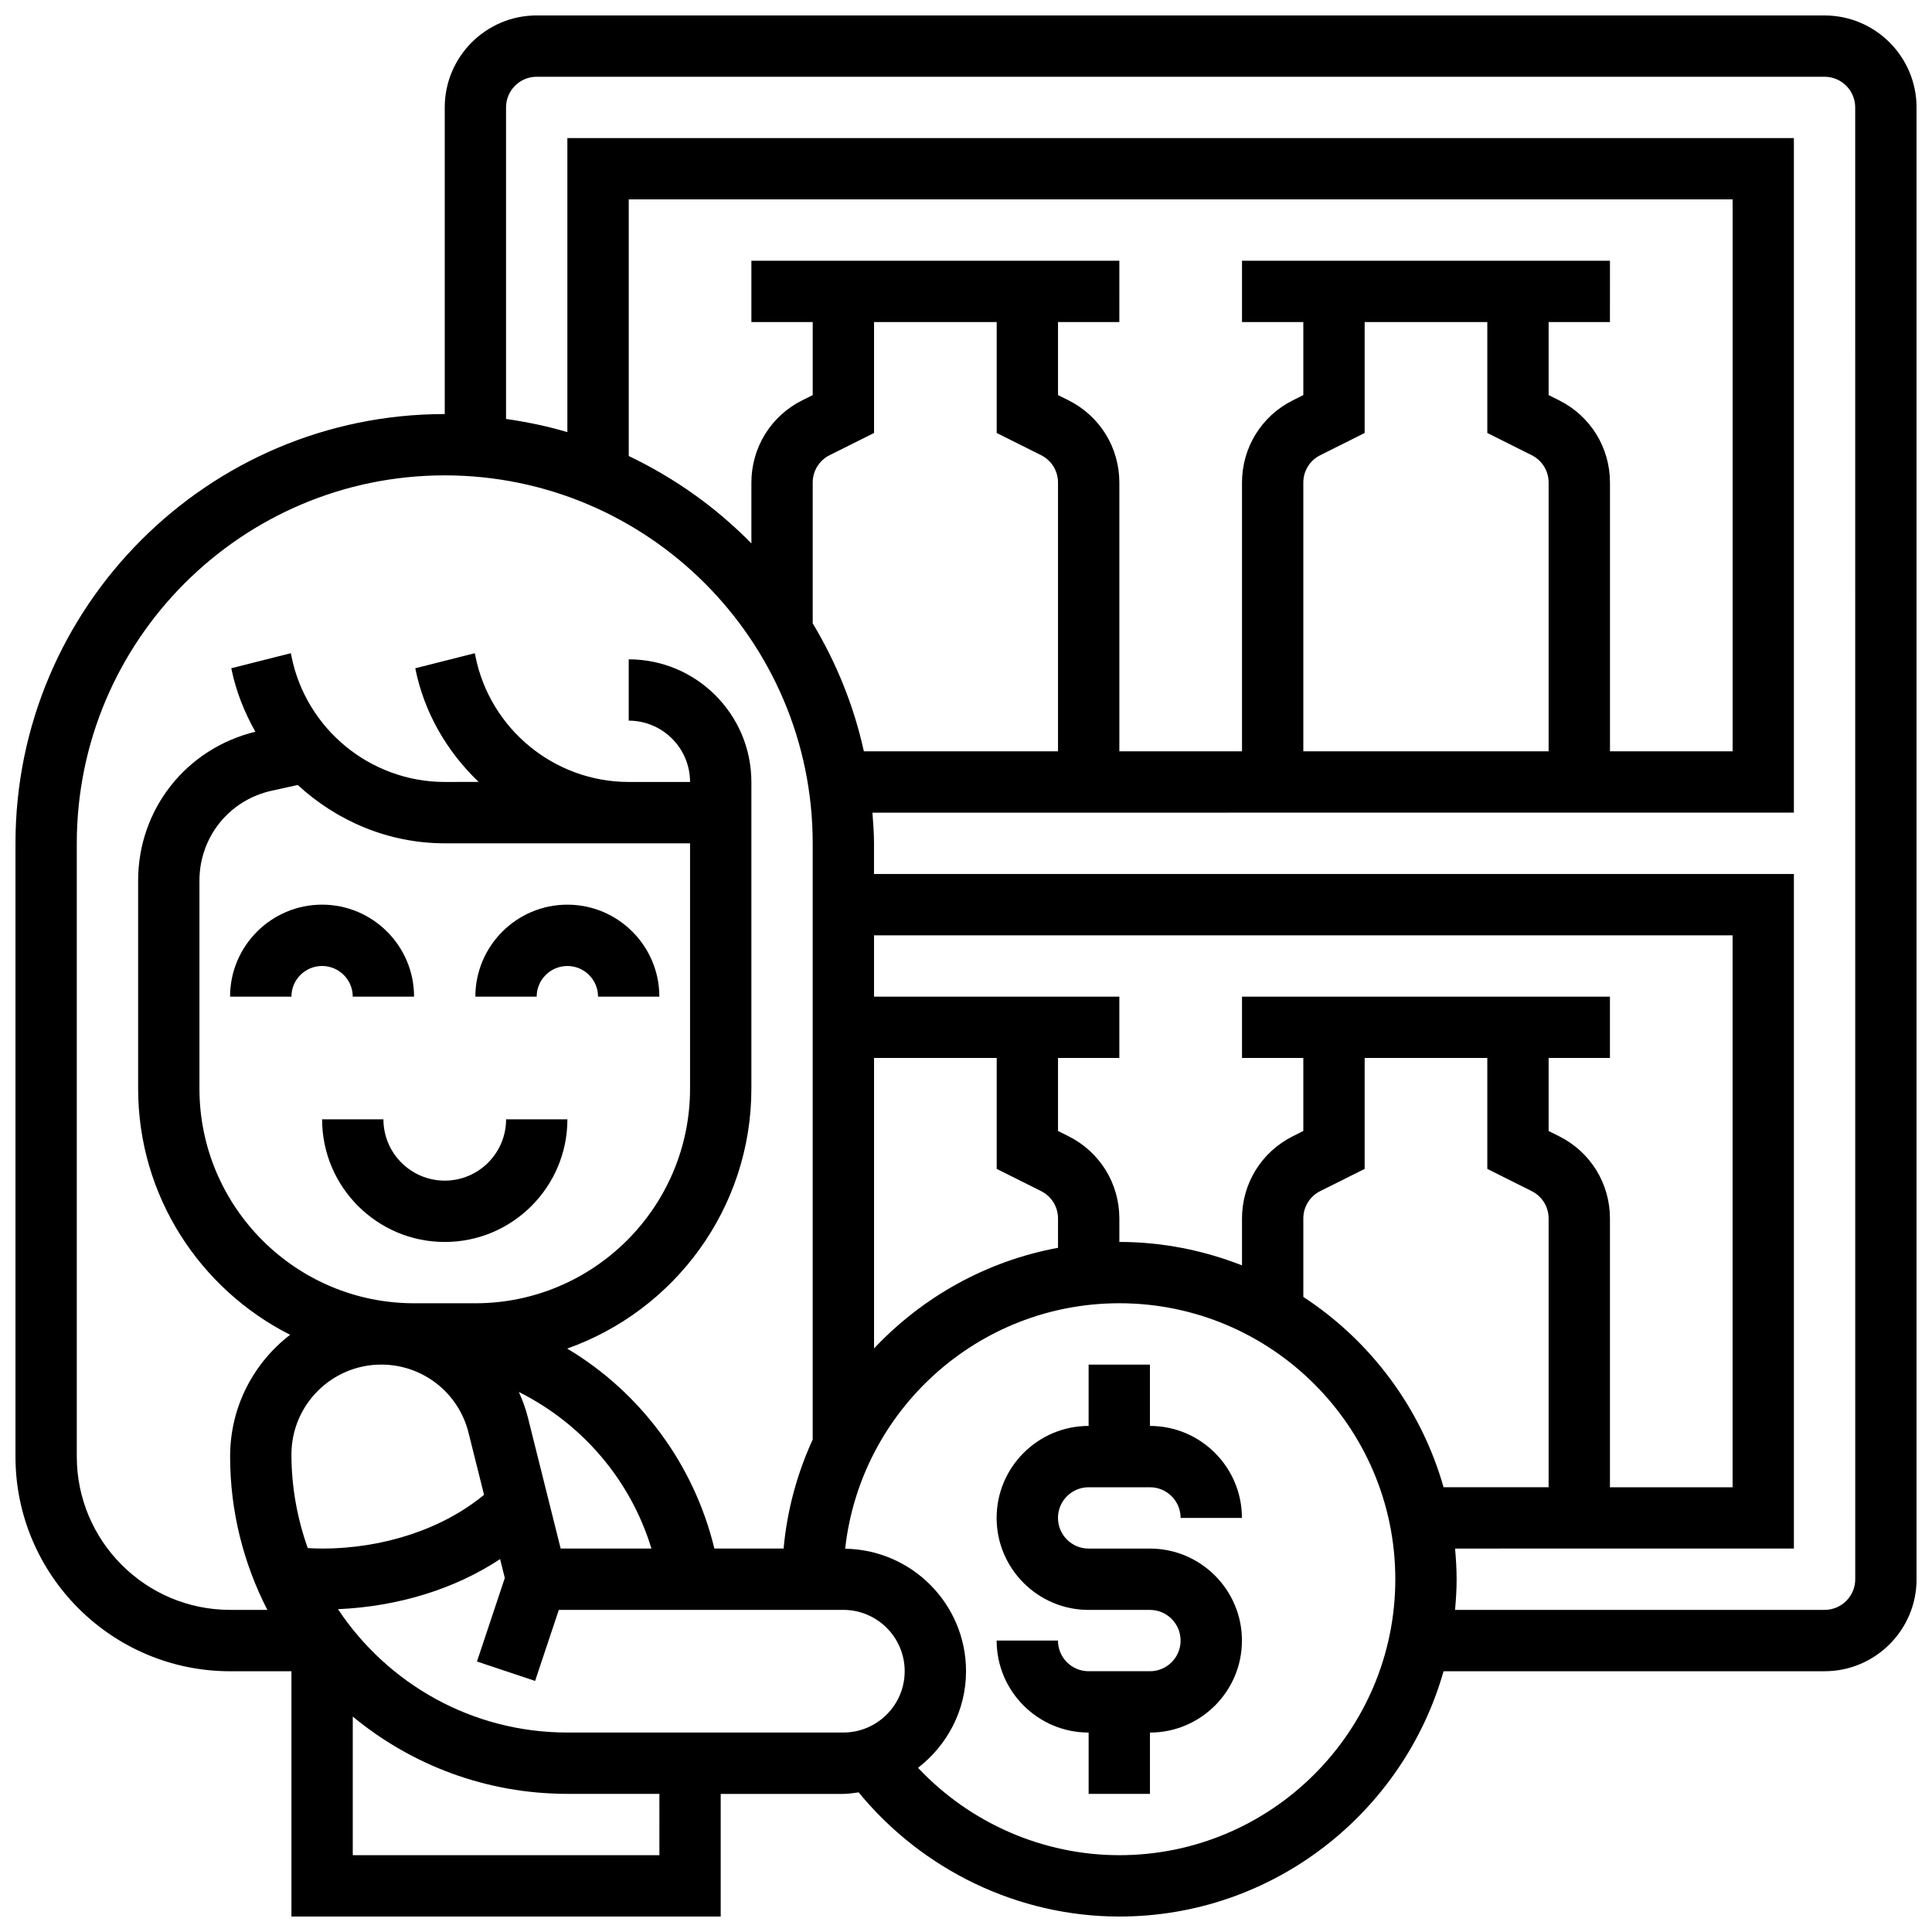 <?xml version="1.0" encoding="UTF-8"?>
<!-- Uploaded to: SVG Repo, www.svgrepo.com, Generator: SVG Repo Mixer Tools -->
<svg width="800px" height="800px" version="1.1" viewBox="144 144 512 512" xmlns="http://www.w3.org/2000/svg">
 <defs>
  <clipPath id="a">
   <path d="m148.09 148.09h503.81v503.81h-503.81z"/>
  </clipPath>
 </defs>
 <path d="m432.5 538.14h16.25c4.484 0 8.125 3.641 8.125 8.125h16.25c0-13.441-10.938-24.379-24.379-24.379v-16.25h-16.25v16.25c-13.441 0-24.379 10.938-24.379 24.379s10.938 24.379 24.379 24.379h16.25c4.484 0 8.125 3.641 8.125 8.125s-3.641 8.125-8.125 8.125h-16.25c-4.484 0-8.125-3.641-8.125-8.125h-16.25c0 13.441 10.938 24.379 24.379 24.379v16.25h16.25v-16.25c13.441 0 24.379-10.938 24.379-24.379 0-13.441-10.938-24.379-24.379-24.379h-16.25c-4.484 0-8.125-3.641-8.125-8.125-0.004-4.484 3.637-8.125 8.125-8.125z"/>
 <path d="m221.23 408.12c0-4.484 3.641-8.125 8.125-8.125 4.484 0 8.125 3.641 8.125 8.125h16.25c0-13.441-10.938-24.379-24.379-24.379s-24.379 10.938-24.379 24.379z"/>
 <path d="m294.36 400c4.484 0 8.125 3.641 8.125 8.125h16.25c0-13.441-10.938-24.379-24.379-24.379-13.441 0-24.379 10.938-24.379 24.379h16.25c0.008-4.484 3.648-8.125 8.133-8.125z"/>
 <path d="m245.61 440.63h-16.25c0 17.926 14.578 32.504 32.504 32.504s32.504-14.578 32.504-32.504h-16.25c0 8.965-7.289 16.25-16.25 16.25-8.969 0-16.258-7.289-16.258-16.25z"/>
 <g clip-path="url(#a)">
  <path d="m627.53 148.09h-341.29c-13.441 0-24.379 10.938-24.379 24.379v81.258c-62.73 0-113.76 51.031-113.76 113.77v162.52c0 31.359 25.523 56.883 56.883 56.883h16.25v65.008h113.76v-32.504h32.504c1.391 0 2.707-0.242 4.055-0.406 16.906 20.621 42.281 32.906 69.082 32.906 40.824 0 75.27-27.547 85.926-65.008h100.97c13.441 0 24.379-10.938 24.379-24.379l-0.004-390.04c0-13.441-10.938-24.379-24.375-24.379zm-463.18 381.92v-162.52c0-53.77 43.742-97.512 97.512-97.512s97.512 43.742 97.512 97.512v158c-4.094 8.953-6.785 18.664-7.711 28.895h-18.348c-5.387-22.32-19.582-41.41-39.004-52.996 28.383-10.059 48.812-37.102 48.812-68.891v-81.262c0-17.926-14.578-32.504-32.504-32.504v16.25c8.965 0 16.25 7.289 16.25 16.25h-16.25c-19.68 0-36.762-14.008-40.629-33.332l-0.164-0.789-15.773 3.988c2.371 11.879 8.492 22.176 16.789 30.121l-8.98 0.008c-19.68 0-36.762-14.008-40.629-33.332l-0.164-0.789-15.773 3.988c1.211 6.055 3.469 11.66 6.379 16.828-18.312 4.449-31.062 20.512-31.07 39.445v55.117c0 28.508 16.422 53.191 40.281 65.25-9.598 7.391-15.902 18.961-15.902 32.273 0 14.637 3.609 28.426 9.863 40.629h-9.863c-22.406 0-40.633-18.227-40.633-40.629zm329.54-265.38 11.758-5.883v-29.402h32.504v29.398l11.758 5.883c2.769 1.387 4.492 4.164 4.492 7.269v71.215h-65.008v-71.215c0-3.106 1.723-5.883 4.496-7.266zm63.293-14.539-2.781-1.387v-19.359h16.25l0.004-16.25h-97.512v16.25h16.25v19.355l-2.777 1.391c-8.305 4.152-13.473 12.516-13.473 21.805v71.215h-32.504v-71.215c0-9.297-5.168-17.648-13.473-21.809l-2.781-1.383v-19.359h16.25l0.004-16.25h-97.512v16.25h16.25v19.355l-2.777 1.391c-8.305 4.152-13.473 12.516-13.473 21.805v16.121c-9.328-9.531-20.332-17.355-32.504-23.168v-68.008h292.54v146.27h-32.504v-71.215c0-9.285-5.168-17.648-13.473-21.801zm-67.789 237.6v-20.77c0-3.106 1.723-5.891 4.492-7.273l11.762-5.875v-29.402h32.504v29.398l11.758 5.883c2.769 1.383 4.492 4.164 4.492 7.269v71.215h-27.84c-5.953-20.957-19.34-38.785-37.168-50.445zm67.789-42.574-2.781-1.387v-19.359h16.25v-16.25h-97.508v16.25h16.25v19.355l-2.777 1.391c-8.305 4.152-13.473 12.516-13.473 21.805v12.418c-10.094-3.961-21.031-6.211-32.504-6.211v-6.207c0-9.297-5.168-17.648-13.473-21.809l-2.781-1.383v-19.359h16.25v-16.25h-65.008v-16.25h227.53v146.27h-32.504v-71.215c0.004-9.289-5.164-17.652-13.469-21.805zm-181.55-20.746h32.504v29.398l11.758 5.883c2.769 1.383 4.492 4.164 4.492 7.269v7.762c-19.062 3.519-35.98 13.098-48.754 26.668zm-16.254-115.18v-37.297c0-3.106 1.723-5.891 4.492-7.273l11.762-5.875v-29.402h32.504v29.398l11.758 5.883c2.769 1.387 4.492 4.164 4.492 7.269v71.215h-51.453c-2.664-12.156-7.328-23.551-13.555-33.918zm-133.82 245.07c-2.746-7.762-4.324-16.082-4.324-24.816 0-13.141 10.68-23.816 23.816-23.816 10.953 0 20.453 7.418 23.109 18.039l4.121 16.473c-10.824 8.953-26.48 14.242-42.922 14.242-1.219 0-2.484-0.047-3.801-0.121zm-2.648-202.23c10.375 9.562 24.066 15.457 38.953 15.457h65.008v65.008c0 31.359-25.523 56.883-56.883 56.883h-16.25c-31.359 0-56.883-25.523-56.883-56.891v-55.109c0.008-11.547 7.883-21.34 19.129-23.824zm69.672 202.35-8.664-34.656c-0.594-2.391-1.43-4.656-2.414-6.832 16.82 8.395 29.652 23.402 35.129 41.484l-24.051-0.004zm26.164 81.262h-81.258v-36.738c15.461 12.789 35.289 20.484 56.879 20.484h24.379zm-24.379-32.504c-25.32 0-47.668-12.945-60.797-32.691 16.008-0.707 30.961-5.34 42.961-13.27l1.25 5.004-7.379 22.137 15.406 5.144 6.285-18.828h75.41c8.965 0 16.25 7.289 16.25 16.25 0 8.965-7.289 16.25-16.25 16.25zm146.27 32.504c-20.273 0-39.605-8.531-53.348-23.152 7.68-5.949 12.719-15.156 12.719-25.605 0-17.762-14.324-32.195-32.031-32.457 4.035-36.531 35.062-65.055 72.66-65.055 40.328 0 73.133 32.805 73.133 73.133 0 40.332-32.805 73.137-73.133 73.137zm195.02-73.133c0 4.484-3.641 8.125-8.125 8.125h-97.93c0.246-2.684 0.418-5.379 0.418-8.125 0-2.746-0.172-5.445-0.414-8.125l89.797-0.004v-178.77h-243.78v-8.125c0-2.746-0.219-5.43-0.414-8.125l244.19-0.004v-178.77h-325.04v77.93c-5.266-1.566-10.703-2.699-16.25-3.496v-82.559c0-4.484 3.641-8.125 8.125-8.125h341.29c4.484 0 8.125 3.641 8.125 8.125z"/>
 </g>
</svg>